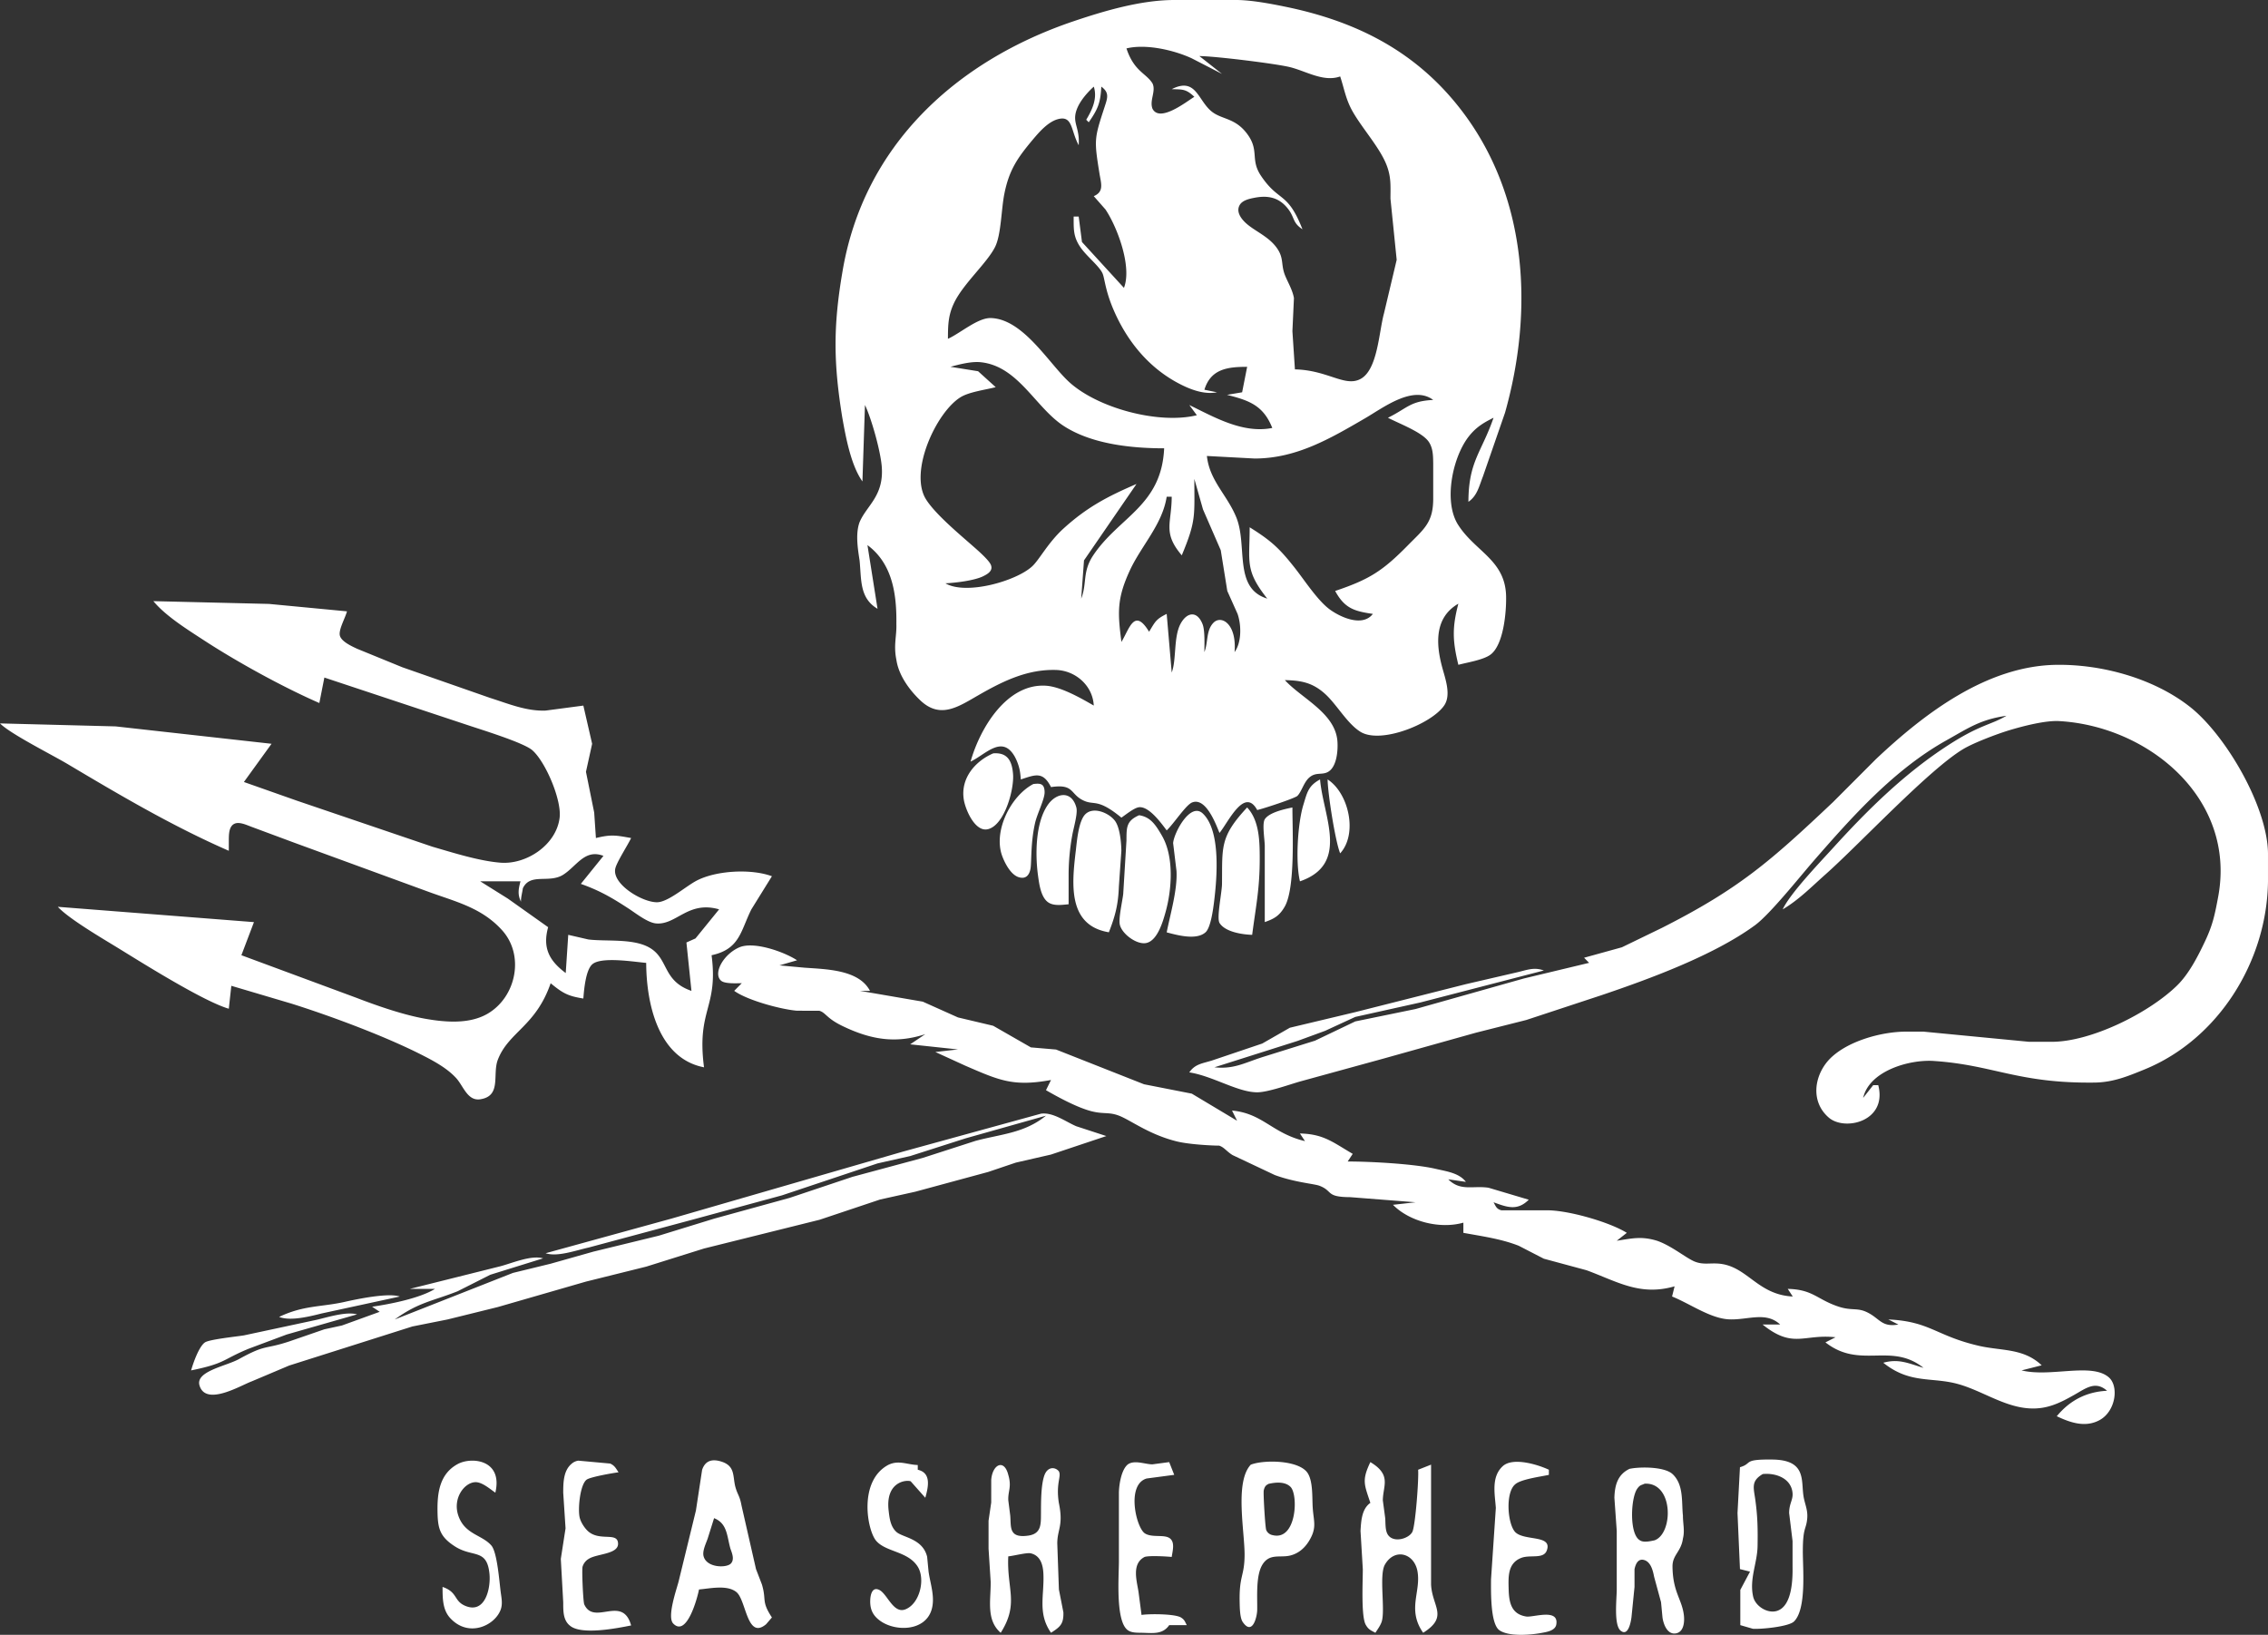 <svg xmlns="http://www.w3.org/2000/svg" width="111" height="80" viewBox="0 0 111 80">
    <rect x="0" y="0" width="111" height="80" fill="#333333" stroke="none"/>
    <path fill="#FFF" fill-rule="nonzero" d="M32.857 59.634l11.322-3.276 6.768-1.86c.585-.08 1.194.383 1.723.613l1.476.482-2.707.905-1.723.395-1.354.457-3.568.967-1.723.382-2.954.989-5.66 1.408-2.83.887-2.954.734-4.307 1.243-2.462.608-1.722.343-6.03 1.912-1.846.78c-.523.192-2.241 1.233-2.543.19-.2-.691 1.296-.938 1.928-1.284 1.35-.745 1.233-.458 2.46-.864l1.724-.595.861-.187 1.846-.669-.37-.25c.878-.125 2.339-.414 3.077-.872h-1.23l4.43-1.107c.594-.158 1.504-.554 2.092-.388l-2.584.803-1.6.808c-1.234.489-1.904.531-3.077 1.38l5.784-2.278 1.846-.45 2.092-.591 3.2-.78 2.707-.833 3.692-1.016 3.076-1.03 3.446-.928 2.584-.834c1.265-.338 2.381-.372 3.446-1.232l-3.938 1.11-2.708.866-1.6.36-4.676 1.563-4.307 1.17-5.168 1.387c-.597.13-1.519.469-2.092.275l6.153-1.693zM16.859 63.71c.626-.14 2.133-.457 2.707-.264l-3.814.826c-.584.145-1.531.39-2.092.171 1.197-.573 2.044-.477 3.2-.733zm-6.83 1.982c.216-.15 1.553-.287 1.908-.345l3.568-.764c.543-.127 1.448-.414 1.97-.264l-3.446.986-1.846.69c-1.312.538-1.114.715-2.83 1.066.1-.353.379-1.16.675-1.369zm12.748 12.893c.968.4 1.244-.855 1.18-1.552-.118-1.273-.813-.8-1.683-1.354-.764-.487-.852-.901-.862-1.763-.01-.893.117-1.8.987-2.272.68-.369 2.225-.217 1.844 1.4-.268-.185-.655-.527-.985-.514-.54.024-1.113.796-.827 1.636.315.928 1.16.932 1.619 1.466.286.334.388 1.77.455 2.273.038.294.103.572 0 .861-.287.787-1.579 1.392-2.476.41-.378-.413-.366-.993-.37-1.52.754.258.538.688 1.118.929zm5.105.957c-.333-.276-.314-.733-.317-1.138l-.118-2.12.232-1.495-.114-1.745c.003-.486.004-1.083.418-1.421a.639.639 0 0 1 .32-.146l1.56.142c.226.102.28.237.41.428-.272.033-1.383.227-1.562.36-.332.25-.443 1.498-.333 1.884.059.208.204.438.354.593.577.593 1.508.04 1.517.658.008.52-1.053.489-1.434.74a.664.664 0 0 0-.303.384c-.043.13.026 1.72.083 1.845.484 1.062 1.872-.492 2.293 1.03-.662.132-2.464.493-3.006 0zm5.067-.094c-.309-.32.147-1.62.259-2.041l.852-3.49.303-1.989c.156-.47.512-.544.949-.403.7.224.535.745.688 1.27.106.364.205.405.29.872l.71 3.116.288.748c.238.786-.043.807.491 1.62l-.284.33c-.94.786-.97-1.18-1.452-1.571-.455-.372-1.3-.173-1.832-.13-.07.377-.594 2.36-1.262 1.668zm53.808-8.025c1.626.023 1.397.985 1.503 1.746.055.406.225.694.19 1.122-.049.585-.214.406-.216 1.62-.002.862.186 2.826-.431 3.435-.257.256-1.623.387-2.015.358l-.614-.178v-1.724l.475-.894-.492-.124-.12-2.743.12-2.243c.645-.188.096-.395 1.6-.375zm-42.185 1.065c-.213-.086-1.244.016-1.081 1.428.043.373.088.784.382 1.05.307.275 1.286.318 1.503 1.215l.07.727c.085.598.332 1.255.146 1.868-.317 1.048-1.758 1.08-2.513.54-.373-.268-.51-.583-.487-1.04.013-.249.1-.639.44-.474.392.187.686 1.176 1.272.954.706-.266.998-1.473.612-2.09-.48-.767-1.562-.708-2.038-1.271-.438-.519-.875-2.908.584-3.705.517-.26.928-.016 1.455 0v.232c.673.153.518.839.369 1.371l-.714-.805zm3.914 4.919l-.104-1.621v-1.37l.13-.89V72.42c.058-.763.636-1.05.836-.245.176.596-.022.791 0 1.244l.095.748c.048.538-.093 1.12.886.978.647-.094.614-.57.618-1.103.003-.514-.004-1.379.17-1.853.163-.442.54-.4.705-.191.139.255-.153.563 0 1.546.233 1.116-.074 1.283-.077 1.983l.08 2.254.22 1.122c.015.571-.16.71-.606.997-.661-.948-.329-1.807-.372-2.867-.017-.434-.129-.903-.615-1.02-.194-.048-.824.12-1.105.148-.08 1.6.539 2.305-.37 3.74-.724-.627-.482-1.595-.491-2.493zm7.383 2.493c-.215-.004-.482.006-.668-.124-.614-.429-.44-2.63-.44-3.367v-3.365c.007-.38.113-1.127.441-1.386.329-.225.825-.006 1.194 0l.827-.11.246.623-1.349.179c-1.01.297-.514 2.413-.086 2.686.36.23.965.027 1.237.254.237.2.118.607.075.899-.287-.029-1.108-.074-1.327 0-.654.336-.374 1.191-.297 1.716l.147 1.122c.36-.06 1.643-.059 1.933.127.184.117.189.205.282.372h-.861c-.329.477-.821.382-1.354.374zm8.148-7.787c.25.426.198 1.196.231 1.679.046.673.213.962-.178 1.609-.218.359-.53.627-.94.722-.491.113-.992-.115-1.337.43-.34.534-.252 1.595-.263 2.225-.007.365-.239 1.277-.709.594-.141-.204-.144-.72-.15-.97-.027-1.295.223-1.249.241-2.242.024-1.144-.504-3.62.302-4.485.633-.253 2.41-.237 2.803.438zm3.661 1.305l.117.872c.02.248-.009.609.136.82.286.41 1.03.179 1.193-.15.15-.306.32-2.602.282-3.038l.633-.25v5.859c.048 1.092.878 1.573-.387 2.369-.794-1.138-.105-1.985-.275-2.992-.153-.911-1.126-1.17-1.597-.344-.298.522.03 2.234-.16 2.8-.063.188-.2.371-.306.536-.223-.121-.332-.149-.472-.392-.235-.411-.141-2.159-.144-2.725l-.112-1.87c.031-.497.06-1.073.482-1.37-.297-.903-.428-1.097 0-1.995 1.052.63.617 1.153.61 1.87zm6.475-.78c-.478.4-.379 1.908 0 2.33.447.458 1.843.118 1.549.908-.163.434-.814.19-1.248.359-.675.263-.632.938-.617 1.545.017.638.13 1.21.86 1.324.344.053 1.61-.417 1.471.392-.054.31-.489.368-.732.413-.527.098-1.596.189-2.054-.135-.45-.318-.409-1.95-.408-2.492l.235-3.49c-.044-.668-.24-1.515.338-2.044.498-.458 1.731-.075 2.258.174v.25c-.405.09-1.381.214-1.652.466zm7.71-.5c.55.524.43 1.35.503 2.028-.003.374.098.746 0 1.122-.087.65-.516.796-.51 1.37.013 1.247.459 1.595.555 2.37.038.302.012.804-.356.894-.443.107-.641-.431-.689-.77l-.071-.748-.339-1.246c-.056-.29-.157-.72-.483-.817-.307-.09-.426.205-.476.448v.867l-.15 1.496c-.03.214-.154.947-.53.645-.343-.279-.19-1.57-.19-2.016v-2.867l-.115-1.62c.018-.626.162-1.135.737-1.415.503-.11 1.722-.114 2.114.26zm4.049 1.28c.112.83.12 1.41.107 2.244-.014.827-.411 1.606-.216 2.47.109.475.72.854 1.188.69.717-.251.75-1.534.74-2.163v-1.247l-.167-1.37c0-.482.203-.645.165-.998-.077-.724-.848-.976-1.457-.911-.59.346-.443.673-.36 1.285zm-24.062-.483c-.028.135.071 1.834.123 1.94a.42.42 0 0 0 .312.247c1.172.291 1.267-1.965.877-2.36-.272-.275-.751-.227-1.087-.146-.047.044-.17.053-.225.32zm18.281-.087c-.322.453-.4 2.234.13 2.527.177.125.531.04.716 0 .922-.327.942-2.842-.483-2.771-.178.082-.227.055-.363.244zm-45.495 2.44c-.085.245-.265.6-.203.858.135.559 1.057.593 1.316.386.215-.195.086-.509 0-.746-.179-.636-.15-1.234-.8-1.495l-.313.997zm44.738-28.93l1.969-.955c3.784-1.917 5.31-3.264 8.367-6.15l2.093-2.096c2.388-2.254 5.451-4.583 8.86-4.624 2.221-.026 4.748.664 6.522 2.06 1.74 1.372 3.788 4.868 3.815 7.164v1.371c-.045 3.91-2.425 7.722-6.03 9.2-.832.34-1.55.637-2.461.648-3.763.046-4.939-.865-7.876-1.058-1.186-.078-3.146.483-3.446 1.806l.492-.623h.246c.46 1.777-1.649 2.272-2.429 1.581-.88-.765-.716-2.008 0-2.805.85-.922 2.58-1.392 3.783-1.394h.861l5.17.498h1.107c1.939-.002 4.774-1.42 6.141-2.763.563-.553.994-1.385 1.333-2.098.404-.845.503-1.337.672-2.243.89-4.787-3.393-8.337-7.777-8.59-.685-.04-1.792.25-2.462.452-.588.179-1.699.599-2.215.902-1.67.982-5.104 4.672-6.768 6.149-.682.605-1.303 1.244-2.092 1.71.362-.78 1.814-2.291 2.451-2.992 1.713-1.887 3.521-3.67 5.671-5.056 1.547-.997 2.038-.963 2.83-1.426-1.277.182-1.86.598-2.953 1.21-2.541 1.422-4.59 3.714-6.488 5.895-.688.792-2.134 2.607-2.865 3.144-2 1.467-5.15 2.625-7.506 3.422l-3.692 1.217-2.461.621-4.554 1.275-4.06 1.114c-.548.158-1.574.528-2.092.528-.955 0-2.166-.794-3.323-.975.28-.414.65-.436 1.107-.58l2.462-.831 1.353-.774 3.2-.763 5.415-1.369 2.46-.57c.502-.11.859-.283 1.354-.099l-6.03 1.562-3.199.71-1.476.681-1.354.496-4.061 1.288c.946.103 1.476-.22 2.338-.495l2.584-.808 1.97-.942 2.953-.607 5.291-1.492 3.2-.767-.246-.25 1.846-.51zM35.29 47.99c-.404-.357.112-1.291.889-1.63.716-.312 2.206.221 2.83.631l-.861.25 1.23.113c1.038.077 2.653.087 3.2 1.133h-.493l3.077.529 1.723.772 1.723.408 1.846 1.058 1.23.105 4.307 1.7 2.338.459 2.216 1.326-.247-.499c1.513.14 1.965 1.115 3.57 1.496l-.247-.374c1.163.026 1.607.428 2.584.997l-.246.374c1.11 0 3.258.115 4.307.36.512.12 1.145.197 1.477.637l-.861-.124c.596.597 1.193.298 1.969.411l1.969.586c-.555.555-1.054.373-1.723.125.113.202.138.326.386.394h2.198c1.016-.02 3.073.564 3.938 1.102l-.492.387c.754-.114 1.204-.233 1.969 0 .713.244 1.423.848 1.845 1.019.393.158.706.074 1.108.096 1.45.073 1.92 1.525 3.692 1.614l-.246-.374c1.235.031 1.417.506 2.46.86.635.215.91.061 1.354.253.688.298.741.78 1.6.632l-.492-.249c2.051.096 2.314.799 4.43 1.29 1.11.257 2.18.105 3.077.954l-.985.249c1.422.35 3.421-.395 4.27.34.503.437.34 1.667-.46 2.097-.697.374-1.432.117-2.087-.194.645-.783 1.458-1.196 2.461-1.246-.568-.5-1.028-.127-1.6.197-.732.414-1.35.718-2.215.664-1.218-.076-2.289-.851-3.445-1.181-1.31-.374-2.374.006-3.692-1.051.76-.212 1.238.032 1.969.25-1.594-1.272-3.1.085-4.8-1.247l.493-.25c-1.56-.173-2.072.581-3.569-.623h.861c-.691-.646-1.56-.225-2.46-.252-.93-.025-1.916-.748-2.831-1.12l.123-.498c-1.692.488-2.799-.23-4.307-.786l-2.092-.565-1.23-.634c-.865-.34-1.801-.465-2.708-.632v-.499c-1.124.323-2.618-.035-3.446-.873l1.108-.124-3.2-.25c-1.213-.007-.828-.294-1.497-.555-.263-.102-1.208-.165-2.195-.528l-2.066-.976c-.295-.18-.417-.393-.667-.465.037.012-1.346-.027-2.066-.205-1.37-.34-2.254-1.041-2.83-1.26-.496-.189-.753-.063-1.354-.219-.683-.177-1.596-.67-2.215-1.027l.246-.498c-1.843.334-2.52.024-4.184-.696l-1.477-.675 1.108-.125-2.339-.25.739-.498c-1.466.481-2.69.26-4.06-.402-.788-.382-.807-.653-1.13-.744H39.01c-.794-.065-2.442-.513-3.077-.973l.37-.374c-.246 0-.828.04-1.012-.123zM13.167 29.553l3.815.363c-.092.35-.445.94-.338 1.22.104.278.577.491.83.61l2.216.906 4.307 1.504c.885.28 1.766.653 2.707.616l1.846-.244.43 1.87-.302 1.37.403 1.995.084 1.246c.75-.184.98-.134 1.723 0-.183.383-.708 1.183-.775 1.496-.17.796 1.458 1.731 2.129 1.64.546-.076 1.338-.78 1.845-1.047.96-.504 2.673-.596 3.692-.22L36.773 44.5c-.53 1.061-.56 1.945-1.947 2.244.338 2.595-.74 2.632-.37 5.485-2.253-.434-2.823-3.14-2.83-5.11-.58-.048-2.21-.322-2.644.074-.32.292-.398 1.24-.432 1.67-.756-.12-1.007-.26-1.6-.748-.73 2.113-2.055 2.375-2.584 3.74-.28.723.195 1.776-.86 1.938-.623.096-.826-.644-1.173-1.028-.44-.486-1.083-.835-1.659-1.128-1.805-.921-4.453-1.908-6.4-2.522l-2.953-.875-.123 1.122c-1.227-.354-4.206-2.224-5.414-2.967-.748-.46-2.415-1.43-2.954-2.02l9.599.749-.615 1.62 5.66 2.095c1.003.387 2.272.824 3.323 1.011.982.175 2.178.28 3.077-.25 1.387-.818 1.812-2.849.697-4.081-1.01-1.119-2.304-1.4-3.651-1.898l-6.522-2.385-2.092-.777c-.224-.083-.587-.257-.823-.153-.296.13-.28.558-.285.829v.498c-2.734-1.193-5.31-2.71-7.875-4.236C2.556 36.939.512 35.917 0 35.4l5.66.146 7.63.851-1.353 1.87 2.584.911 6.645 2.257c1.017.294 2.274.696 3.323.78 1.272.103 2.74-.867 2.9-2.203.105-.87-.694-2.743-1.34-3.302-.432-.374-2.505-1.006-3.16-1.227l-7.014-2.327-.246 1.247c-1.786-.78-4.026-2.012-5.661-3.078-.795-.519-1.863-1.182-2.461-1.908l5.66.136zM25.59 43.468c-.02.159-.107.493-.091.658-.171-.35-.13-.603-.026-.998h-1.969l1.354.847 1.969 1.397c-.28 1.01.05 1.64.861 2.244l.123-1.87.985.227c.871.106 2.143-.056 2.948.376 1.008.541.643 1.637 2.097 2.14l-.246-2.369.444-.198 1.156-1.423c-1.522-.436-2.081.768-3.077.69-.414-.031-.995-.494-1.353-.728-.816-.532-1.418-.883-2.338-1.208l1.107-1.371c-.915-.353-1.307.502-1.969.922-.691.439-1.614-.104-1.975.664zm40-1.71c-.24-.588-.609-2.945-.614-3.616 1.032.666 1.487 2.66.615 3.615zm-1.802-2.369c.186-.61.24-.935.818-1.247.15 1.804 1.468 4.14-.984 4.986-.224-.933-.113-2.825.166-3.739zM61.9 41.383c-.005-.311-.135-1.074 0-1.291.217-.34.982-.502 1.353-.578 0 1.145.148 3.95-.38 4.858-.255.442-.516.592-.973.75v-3.739zm-.247.623c.003 1.474-.185 2.328-.37 3.74-.47-.013-1.316-.135-1.595-.577-.155-.248.114-1.48.119-1.916.02-1.811-.117-2.295 1.23-3.74.599.638.615 1.655.616 2.493zm-4.072.624l-.166-1.371c.034-.495.84-2.028 1.452-1.45.9.85.689 3.197.552 4.317-.044.352-.163 1.277-.422 1.499-.45.398-1.388.134-1.897 0 .177-.895.531-2.088.48-2.995zm-.719-1.745c.603 1.025.495 2.625.185 3.74-.132.474-.395 1.395-.937 1.519-.465.106-1.207-.442-1.305-.902-.066-.304.124-1.133.167-1.49l.159-2.618c.005-.64-.017-.96.618-1.24.574.083.826.502 1.113.99zm-4.21.747c.053-.464.133-1.469.473-1.794.397-.382 1.154-.054 1.44.325.246.325.31 1.062.317 1.47l-.122 1.745c-.032.883-.172 1.428-.49 2.243-2.035-.337-1.807-2.395-1.619-3.989zm-1.38 2.503c-.33-.26-.41-.863-.465-1.256-.145-1.027-.14-2.603.472-3.488.423-.612 1.175-.719 1.4.125.079.295-.144 1.02-.203 1.368a10.95 10.95 0 0 0-.176 1.87v1.496c-.32.028-.755.101-1.027-.115zm-.147-5.363c.003.333-.362 1.046-.464 1.49-.225.973-.17 1.91-.225 2.236-.054.329-.234.54-.588.424-.382-.125-.67-.682-.801-1.04-.446-1.22.43-2.945 1.526-3.516.337-.04.548-.032.552.406zm-1.544-.879c.056.754-.418 2.472-1.22 2.681-.634.166-1.106-.94-1.189-1.434-.174-1.04.538-1.885 1.436-2.274.7-.056.925.368.973 1.027zm-8.356-17.45c-.43-2.647-.452-4.452 0-7.106 1.029-6.236 5.593-10.364 11.322-12.299C54.08.521 55.847.003 57.469 0h3.076c.724.009 1.623.178 2.338.324 3.527.72 6.482 2.211 8.708 5.16 3.192 4.229 3.464 9.756 2.069 14.709l-1.08 3.116c-.189.48-.281.953-.713 1.247.006-1.988.645-2.413 1.23-4.114-.48.24-.834.449-1.182.878-.816 1.002-1.284 3.21-.555 4.357.833 1.314 2.308 1.72 2.351 3.49.018.765-.118 2.389-.764 2.868-.354.261-1.126.378-1.572.498-.286-1.174-.307-1.822 0-2.991-1.172.674-1.103 1.96-.79 3.116.149.553.446 1.345.1 1.858-.606.902-3.117 1.916-4.11 1.29-.653-.41-1.162-1.35-1.734-1.86-.613-.549-1.171-.648-1.958-.665.824.9 2.47 1.61 2.573 2.992.034.456-.031 1.315-.508 1.524-.294.13-.572-.024-.89.27-.252.236-.359.674-.558.877-.12.122-1.728.648-1.97.694-.625-1.153-1.424.615-1.846 1.122-.185-.46-.674-1.76-1.343-1.49-.306.125-.892 1.037-1.241 1.365-.268-.356-.862-1.185-1.354-1.133-.234.025-.654.367-.862.51-1.144-.942-1.315-.604-1.811-.819-.73-.315-.458-.849-1.634-.677-.396-.78-.764-.607-1.477-.374-.02-.22-.034-.407-.097-.623a2.411 2.411 0 0 0-.2-.492c-.622-1.095-1.433-.1-2.164.243.459-1.632 1.77-3.837 3.692-3.714.733.048 1.7.604 2.338.971-.05-.978-.896-1.715-1.846-1.742-1.412-.042-2.614.553-3.815 1.244-.984.566-1.857 1.165-2.83.242-.542-.516-1.06-1.23-1.17-1.987-.145-.714.02-1.158 0-1.745.02-1.452-.186-2.953-1.415-3.864l.493 3.116c-.893-.526-.783-1.437-.879-2.368-.089-.581-.206-1.312 0-1.87.346-.822 1.207-1.28 1.084-2.742-.063-.75-.497-2.316-.82-2.992l-.124 3.74c-.56-.786-.814-2.16-.984-3.117zm6.768-2.718c-.458-.047-1.033.105-1.476.224l1.353.217.862.78c-.501.129-1.292.229-1.718.49-1.195.734-2.534 3.651-1.696 4.995.434.695 1.54 1.627 2.183 2.191.236.207.873.746.99 1.01.131.297-.153.459-.38.57-.43.21-1.353.32-1.84.342 1.004.591 3.455-.104 4.242-.827.356-.324.778-1.166 1.546-1.861 1.15-1.044 2.164-1.57 3.564-2.173l-2.57 3.74-.137 1.87c.295-.746.046-1.306.59-2.12 1.26-1.886 3.341-2.419 3.47-5.235-1.59 0-3.545-.2-4.922-1.098-1.384-.904-2.22-2.928-4.06-3.115zM53.162 5.86c.294-.489.556-1.049.37-1.62-.39.353-.894.936-.913 1.495-.012.399.223.68.174 1.371-.389-.716-.286-1.45-.987-1.282-.506.12-.957.65-1.279 1.033-.737.882-1.138 1.466-1.37 2.618-.157.771-.154 2.013-.46 2.617-.404.797-1.556 1.79-2.008 2.742-.288.609-.293 1.094-.295 1.746.603-.273 1.46-1.03 2.092-1.016 1.575.036 2.824 2.188 3.82 3.112 1.402 1.3 4.415 2.1 6.27 1.643l-.369-.499c1.237.602 2.628 1.409 4.061 1.122-.445-1.126-1.169-1.352-2.215-1.62l.739-.125.246-1.246c-.923.002-1.777.084-2.092 1.121l.615.125c-.663.13-1.385-.166-1.969-.486-1.412-.774-2.43-2.032-3.072-3.503-.438-1.002-.45-1.589-.562-1.834-.171-.37-.78-.832-1.085-1.282-.355-.523-.324-.896-.326-1.496h.246l.161 1.247 2.054 2.244c.403-1.03-.32-2.967-.905-3.838l-.572-.65c.522-.22.354-.634.277-1.122-.264-1.645-.255-1.689.252-3.24.145-.446.246-.701-.16-.998-.038.79-.164 1.098-.615 1.745l-.123-.124zm5.168-3.004c-.886-.41-2.246-.718-3.199-.487.37 1.127.966 1.21 1.275 1.714.182.38-.16.835 0 1.239.357.692 1.663-.35 2.048-.585-.412-.385-.565-.36-1.108-.374 1.216-.618 1.278.591 1.995 1.124.506.374 1.158.29 1.74 1.123.55.785.106 1.205.634 1.992.879 1.31 1.297.745 2.03 2.617-.494-.324-.37-.558-.695-.985-.432-.567-.978-.686-1.643-.558-.244.047-.592.117-.73.35-.188.314.042.645.266.86.454.435 1.199.687 1.604 1.332.258.412.167.698.297 1.12.115.37.403.786.484 1.247l-.075 1.62.123 1.87c1.602.036 2.433.869 3.197.476.854-.439.907-2.287 1.162-3.218l.621-2.618-.304-2.992c0-.607.04-1.037-.18-1.62-.324-.855-1.16-1.765-1.654-2.617-.351-.606-.416-1.104-.627-1.746-.813.29-1.661-.259-2.461-.456-.709-.174-3.7-.54-4.43-.54l1.107.872-1.477-.76zm3.077 19.582l-2.339-.125c.127 1.206.985 1.9 1.434 2.992.574 1.388-.157 3.479 1.52 3.988-1.106-1.393-.861-1.79-.861-3.49 1.047.653 1.444 1.017 2.215 1.995.481.612 1.124 1.609 1.723 2.038.546.391 1.596.85 2.092.205-.908-.13-1.382-.269-1.846-1.122 1.672-.565 2.312-.966 3.569-2.243.771-.784 1.223-1.095 1.23-2.244v-1.745c-.005-.371-.004-.765-.227-1.08-.334-.47-1.451-.882-1.988-1.164.959-.473 1.08-.816 2.215-.872-.994-.742-2.448.383-3.323.891-1.722 1.002-3.37 1.972-5.414 1.976zm-2.529 2.493l-.425-1.496c0 1.8.101 2.028-.615 3.74-.946-1.114-.496-1.553-.492-2.868H57.1c-.212 1.365-1.242 2.391-1.807 3.615-.629 1.366-.597 2.047-.408 3.49.395-.648.631-1.689 1.353-.498.303-.49.325-.607.862-.873l.246 2.867c.235-.6.086-1.715.424-2.366.308-.59.818-.675 1.085 0 .123.31.09 1.012.09 1.369.188-.477.077-1.053.439-1.431.386-.404 1.152.047 1.038 1.431.347-.477.338-1.315.147-1.87l-.503-1.122-.32-1.994-.868-1.994z"/>
</svg>

